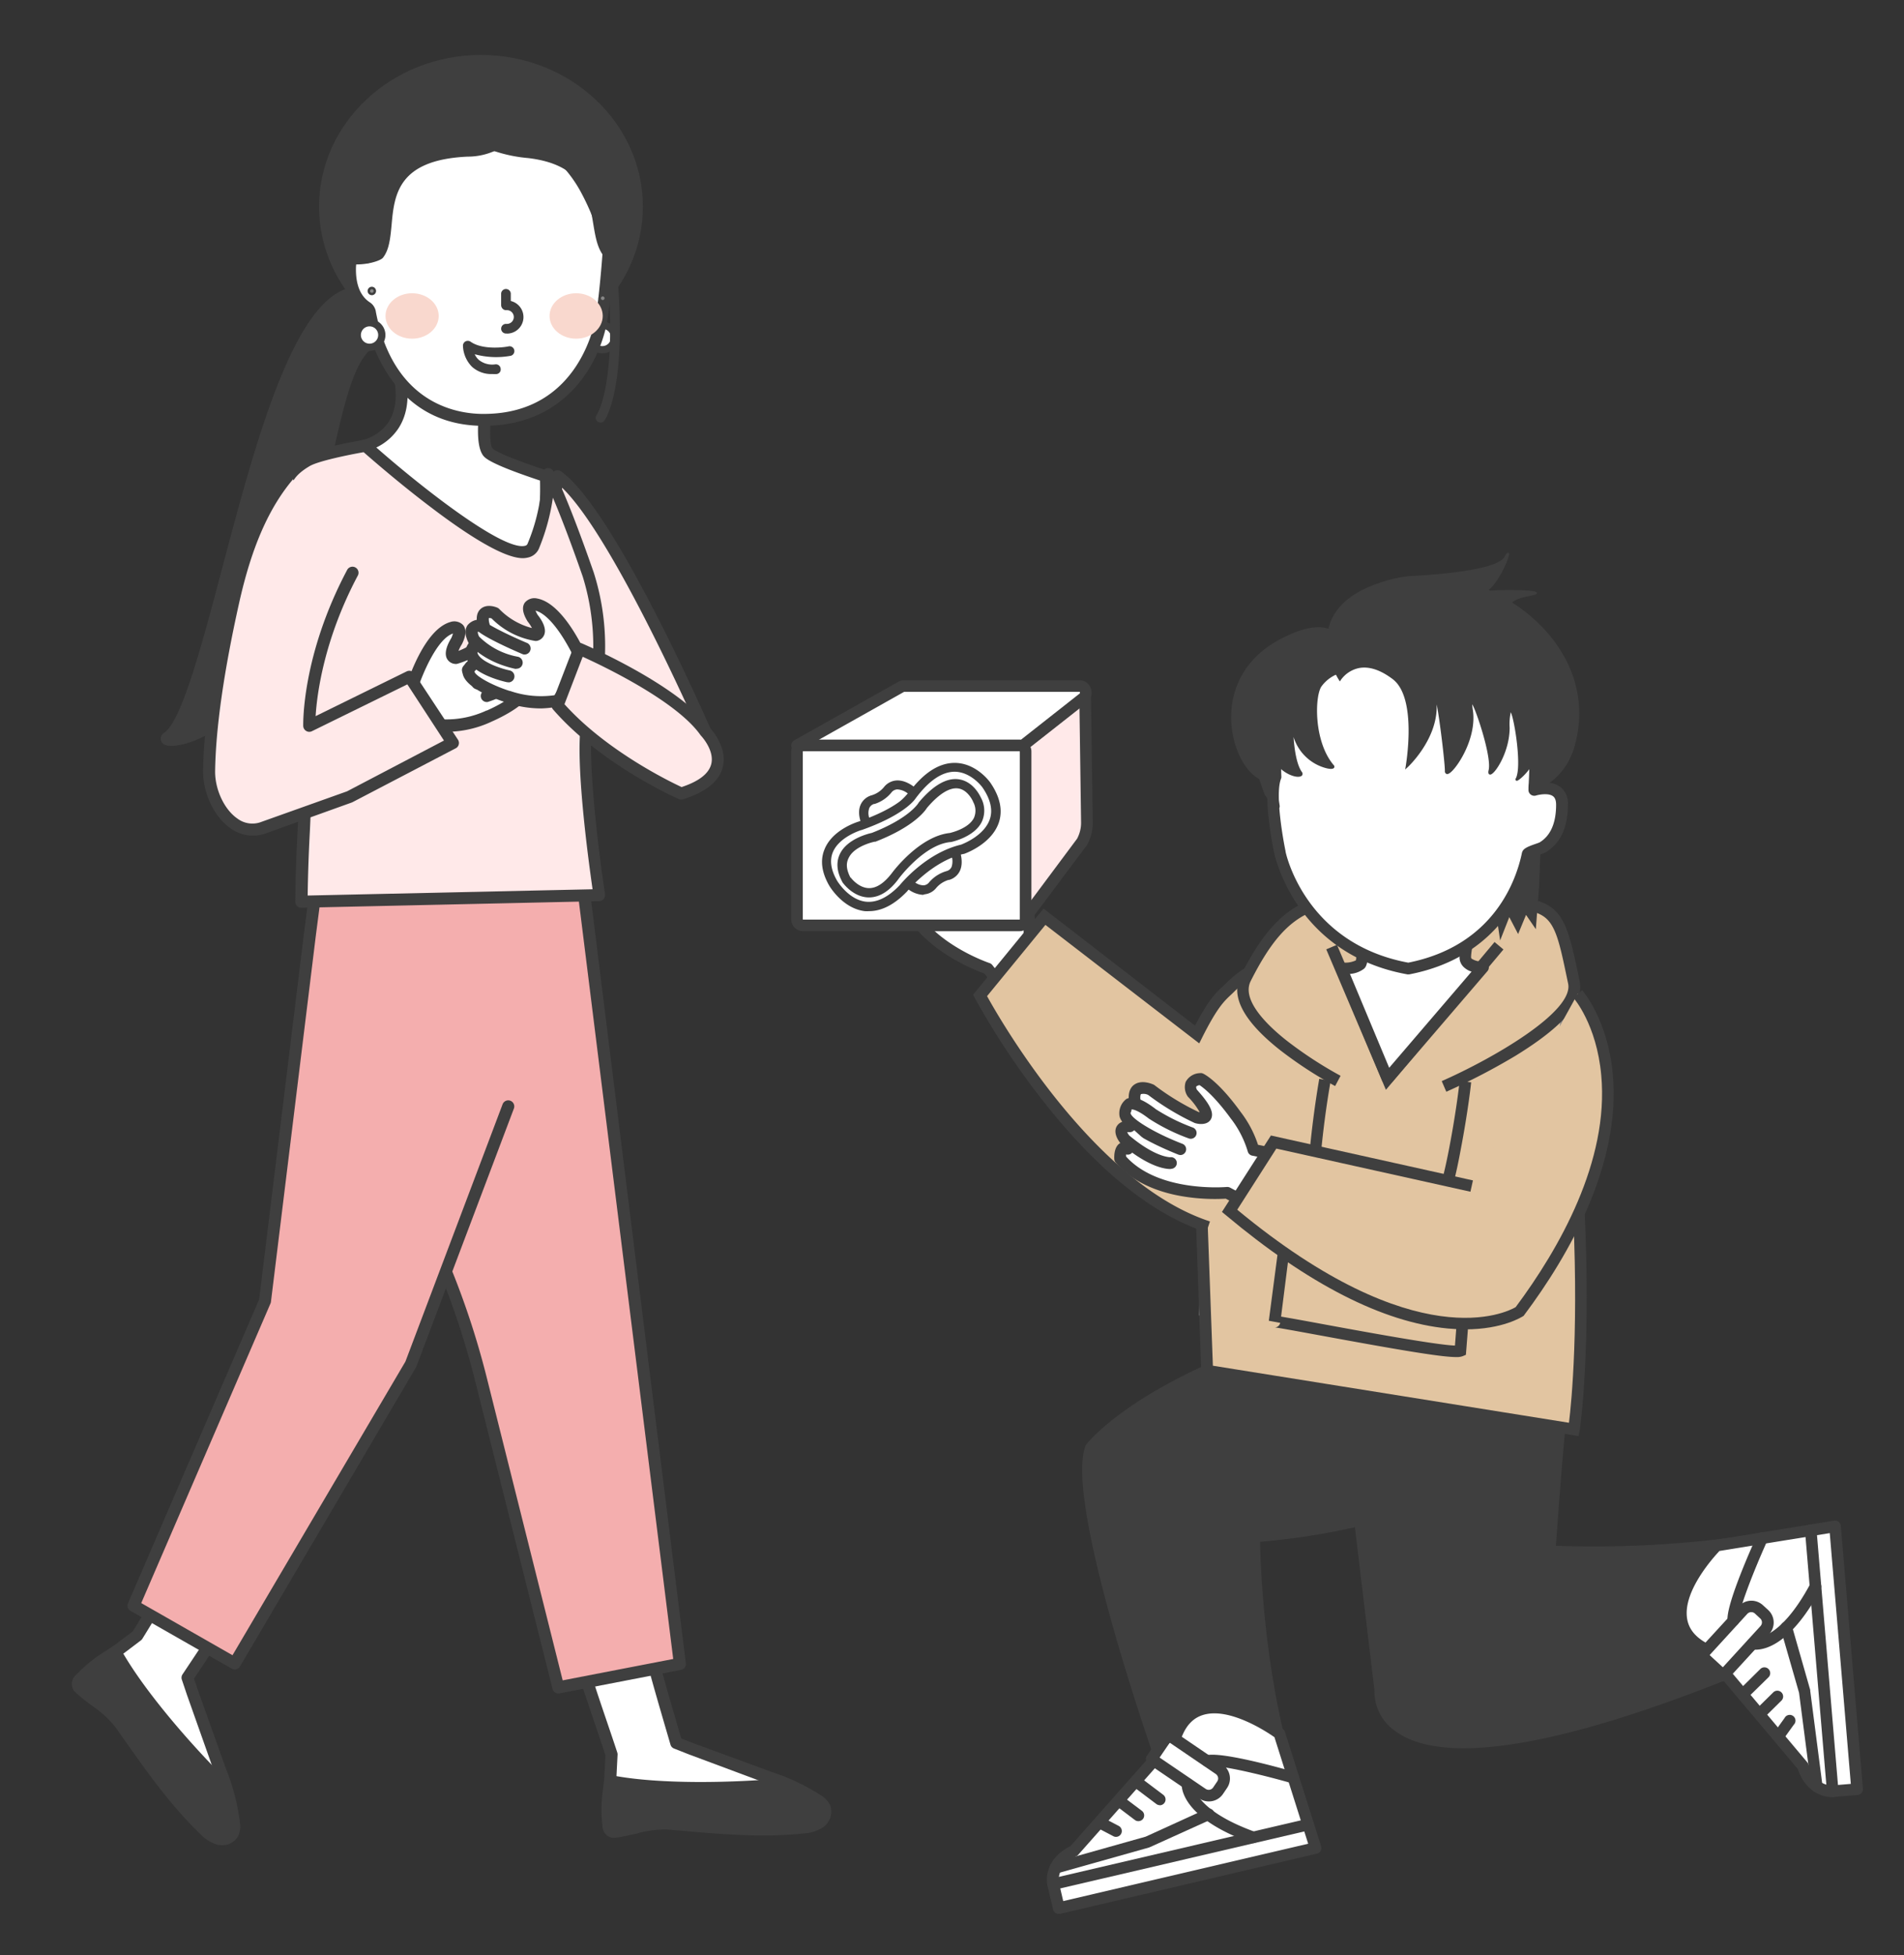 <svg id="圖層_1" data-name="圖層 1" xmlns="http://www.w3.org/2000/svg" viewBox="0 0 416 427"><rect x="0" y="0" width="416" height="427" fill="#333333" stroke="none"/><defs><style>.cls-1{fill:#ffe9e9;}.cls-2{fill:#3f3f3f;}.cls-3{fill:#fff;}.cls-4{fill:#f4aeae;}.cls-5{fill:#f9d8ce;}.cls-6{fill:#888;}.cls-7{fill:#e2c5a1;}.cls-8{fill:#fca156;}</style></defs><title>svg</title><path class="cls-1" d="M154.15,159.85S133.26,111.92,121.81,104l-2.44,19.11,15,37.3Z"/><path class="cls-2" d="M134.37,161.71a1.31,1.31,0,0,1-1.22-.82l-15-37.29a1.25,1.25,0,0,1-.09-.66l2.45-19.12a1.31,1.31,0,0,1,2-.92c11.62,8.06,31.94,54.45,32.8,56.43a1.32,1.32,0,0,1-1.17,1.84l-19.78.54Zm-13.65-38.78,14.53,36.12,16.9-.46c-3.69-8.24-19.36-42.48-29.33-52.06Z"/><path class="cls-3" d="M87.2,81.55l19.13,6.21s-1.49,9.27.42,11.09S119.28,104,119.28,104s.62,18-4.6,19.78a11.15,11.15,0,0,1-9.6-1.45,338.62,338.62,0,0,1-26-24.9S90.42,95.58,87.2,81.55Z"/><path class="cls-2" d="M111.42,125.64a12.89,12.89,0,0,1-7.13-2.26l-.06,0a343.4,343.4,0,0,1-26.08-25,1.32,1.32,0,0,1,.76-2.2,9.8,9.8,0,0,0,5.94-3.94c1.7-2.55,2.05-6,1.06-10.33a1.33,1.33,0,0,1,.4-1.27,1.3,1.3,0,0,1,1.29-.28l19.14,6.2a1.3,1.3,0,0,1,.89,1.46c-.72,4.5-.71,9.24,0,9.94,1.12,1.07,7.7,3.47,12,4.83a1.31,1.31,0,0,1,.91,1.22c.11,3.16.36,19-5.48,21.07A11.38,11.38,0,0,1,111.42,125.64Zm-5.53-4.36a9.91,9.91,0,0,0,8.36,1.25c1.73-.6,4-6.44,3.74-17.57-2.95-1-10.41-3.49-12.15-5.15-1.94-1.85-1.45-7.76-1-11.15l-16-5.17c.57,4.07-.06,7.49-1.87,10.19a12.09,12.09,0,0,1-5.51,4.39C92.72,110,105.08,120.59,105.89,121.28Z"/><path class="cls-3" d="M140,351.17c1.67,9.16,5.16,20.49,7.74,29.44L151,381.9l17.1,6.36c3.67,1.37,7.4,2.77,10.59,5.05a3.85,3.85,0,0,1,1.45,1.55,2.84,2.84,0,0,1-1.18,3.23,7.29,7.29,0,0,1-3.52,1.06c-9.79,1-19.78,0-29.47-.85-3.8-.32-7.52,1.22-11.29,1.72a1.34,1.34,0,0,1-1.82-1.45c-.44-4.26,0-5.91.41-10.17l.27-5.27c-2.68-8.24-6.18-17.63-7.91-25.08"/><path class="cls-2" d="M134.19,401.38a2.5,2.5,0,0,1-1.58-.49,3,3,0,0,1-1-2.19,31.5,31.5,0,0,1,.15-8c.08-.7.17-1.47.26-2.36l.26-5c-.73-2.21-1.52-4.55-2.29-6.82-2.12-6.24-4.32-12.7-5.59-18.14a1.32,1.32,0,0,1,1-1.58,1.3,1.3,0,0,1,1.58,1c1.24,5.32,3.41,11.71,5.51,17.89.8,2.36,1.63,4.79,2.38,7.08a1.32,1.32,0,0,1,.06.48l-.27,5.27a.13.13,0,0,1,0,.06c-.09.91-.18,1.71-.26,2.43a29.07,29.07,0,0,0-.15,7.47c0,.14,0,.24,0,.31l.3,0a39.34,39.34,0,0,0,3.92-.78,24.75,24.75,0,0,1,7.65-.94l2.79.24c8.7.76,17.7,1.54,26.43.61a6,6,0,0,0,2.89-.82,1.58,1.58,0,0,0,.73-1.66,2.89,2.89,0,0,0-1-1,44,44,0,0,0-10.29-4.88l-17.1-6.37-3.3-1.3a1.29,1.29,0,0,1-.78-.86c-.4-1.36-.81-2.78-1.24-4.24-2.39-8.2-5.11-17.49-6.54-25.32a1.32,1.32,0,1,1,2.59-.48c1.41,7.7,4.1,16.92,6.48,25.06.36,1.24.72,2.45,1.06,3.63l2.67,1.05L168.6,387a46,46,0,0,1,10.9,5.2,5.09,5.09,0,0,1,1.9,2.12,4.14,4.14,0,0,1-1.64,4.81,8.4,8.4,0,0,1-4.14,1.3c-9,1-18.11.16-26.94-.61l-2.79-.24a22.19,22.19,0,0,0-6.82.89c-1.36.31-2.76.64-4.18.83A5.83,5.83,0,0,1,134.19,401.38Z"/><path class="cls-2" d="M134.72,400l9-1.71c6.17-.29,33.15.63,33.15.63,10.37-4.85-7.27-10.12-7.27-10.12-10.21.85-25,1.17-35.11-.63C134.52,388.19,130,396.23,134.72,400Z"/><path class="cls-2" d="M134.65,400.3l-.1-.08c-2-1.61-2.67-4.24-2-7.59a18,18,0,0,1,1.69-4.57l.09-.17.19,0c10,1.78,24.65,1.49,35,.63h.1c.42.13,10.44,3.16,10.71,6.9.1,1.36-1,2.6-3.41,3.71l-.06,0h-.06c-.27,0-27-.92-33.12-.64Zm0-11.82c-.58,1.14-3.82,7.92.13,11.26l8.92-1.69c6-.29,31.66.58,33.13.63,2.11-1,3.14-2.07,3.06-3.17-.24-3.26-9.55-6.19-10.3-6.42C159.25,390,144.69,390.23,134.66,388.48Z"/><path class="cls-4" d="M71,192.46l-1.83,7.44a49.2,49.2,0,0,0,7.36,40c.19.28.39.56.59.83a179.39,179.39,0,0,1,28.09,60.87L122,368.54l26.58-5.14L127.3,192.46Z"/><path class="cls-2" d="M122,369.86a1.31,1.31,0,0,1-1.28-1L103.91,302A177.35,177.35,0,0,0,76,241.53l-.6-.85a50.45,50.45,0,0,1-7.56-41.09l1.83-7.44a1.33,1.33,0,0,1,1.28-1H127.3a1.32,1.32,0,0,1,1.31,1.16l21.24,170.94a1.3,1.3,0,0,1-1,1.45l-26.58,5.14ZM72,193.78l-1.58,6.44a47.83,47.83,0,0,0,7.16,38.95l.58.83a179.86,179.86,0,0,1,28.3,61.31L122.94,367l24.15-4.67-21-168.56Z"/><path class="cls-2" d="M104.1,80.49S97,60.17,77.06,64.05s-30,90.21-40.46,97.08c-2.24,1.47,19.61,1.59,28.35-33.69s9.27-53.74,19.85-54c12.41-.34,13.9,10.37,13.9,10.37Z"/><path class="cls-2" d="M37.35,162.91c-.64,0-1.83-.11-2.16-1.15a1.52,1.52,0,0,1,.69-1.73c3.81-2.5,8.29-19.41,12.62-35.77,7.33-27.67,15.63-59,28.31-61.5,20.81-4,28.46,17.08,28.53,17.29l.35,1-8,4.92-.27-2c-.06-.38-1.48-9.24-12-9.24h-.52c-6.93.19-9.21,10.75-13.35,29.92C70,111.38,68.4,119,66.23,127.75,63.11,140.37,58,150,51.11,156.24c-5.25,4.77-10.55,6.57-13.5,6.67ZM82,64.87a24.86,24.86,0,0,0-4.69.47c-11.07,2.16-19.5,34-26.27,59.59-4.71,17.8-8,29.92-11.62,35.09,5.47-1.35,18.13-8.2,24.25-32.9,2.15-8.7,3.79-16.31,5.24-23,4.56-21.14,6.85-31.76,15.85-32,9.25-.25,13.44,5.42,14.8,9.62L102.46,80A30.3,30.3,0,0,0,97,71.65,20,20,0,0,0,82,64.87Z"/><path class="cls-3" d="M58.52,341.54c-5.93,7.19-12.36,17.15-17.54,24.88l1.12,3.34,6.13,17.18c1.32,3.7,2.66,7.45,3,11.36a3.83,3.83,0,0,1-.26,2.1,2.85,2.85,0,0,1-3.23,1.18,7.34,7.34,0,0,1-3.08-2c-7.1-6.82-12.71-15.16-18.32-23.1-2.2-3.11-5.77-5-8.58-7.53a1.75,1.75,0,0,1-.72-1.12,1.78,1.78,0,0,1,.66-1.21c3-3.07,4.52-3.8,8-6.23l4.21-3.18C34.49,349.84,39.43,341.11,44,335"/><path class="cls-2" d="M48.54,403a4.91,4.91,0,0,1-1.16-.14,8.46,8.46,0,0,1-3.66-2.34c-6.51-6.26-11.78-13.75-16.88-21l-1.61-2.28a22.07,22.07,0,0,0-5.07-4.65c-1.11-.84-2.26-1.7-3.32-2.67a2.59,2.59,0,0,1-.12-4.21A30.91,30.91,0,0,1,23,360.64c.59-.39,1.24-.82,2-1.32l4-3c1.23-2,2.51-4.1,3.74-6.15,3.41-5.64,6.94-11.47,10.29-15.95a1.32,1.32,0,0,1,2.11,1.58c-3.27,4.37-6.76,10.15-10.14,15.73-1.29,2.13-2.62,4.33-3.9,6.39a1.32,1.32,0,0,1-.32.35l-4.2,3.18-.05,0-2,1.37a28.79,28.79,0,0,0-5.82,4.69l-.21.23.21.21c1,.88,2,1.66,3.13,2.5a24.15,24.15,0,0,1,5.64,5.24c.54.76,1.08,1.52,1.61,2.29,5,7.15,10.23,14.54,16.56,20.62A6,6,0,0,0,48,400.31a1.59,1.59,0,0,0,1.73-.51,2.92,2.92,0,0,0,.12-1.4,43.88,43.88,0,0,0-2.9-11L40.86,370.2l-1.13-3.36a1.31,1.31,0,0,1,.15-1.15L42.34,362c4.73-7.11,10.09-15.16,15.16-21.29a1.31,1.31,0,1,1,2,1.67c-5,6-10.3,14-15,21.08l-2.11,3.16.92,2.72,6.13,17.16a45.91,45.91,0,0,1,3,11.69,5,5,0,0,1-.4,2.82A3.91,3.91,0,0,1,48.54,403Z"/><path class="cls-2" d="M17.73,368.94l7.12,5.81c4.2,4.54,20.85,25.77,20.85,25.77,10.4,4.81,3.07-12.07,3.07-12.07-7.23-7.27-17-18.4-22.12-27.28C26.65,361.17,17.61,362.92,17.73,368.94Z"/><path class="cls-2" d="M48.82,401.64a8,8,0,0,1-3.23-.88l-.05,0,0-.05c-.17-.21-16.7-21.27-20.84-25.75l-7.2-5.86V369c-.05-2.57,1.53-4.78,4.56-6.39a18.67,18.67,0,0,1,4.58-1.65l.19,0,.09.17C32,369.83,41.61,380.87,49,388.26l0,.08c.18.41,4.31,10,1.62,12.64A2.49,2.49,0,0,1,48.82,401.64Zm-3-1.33c2.12,1,3.6,1.07,4.39.3,2.34-2.29-1.41-11.29-1.71-12-7.32-7.37-16.92-18.34-22-27.13-1.25.28-8.52,2.17-8.53,7.34l7,5.74C29.1,379,45,399.15,45.87,400.31Z"/><polyline class="cls-4" points="70.27 183.97 67.7 204.22 57.91 284.15 29.18 350.68 51.28 363.3 89.77 297.94 111.06 241.62"/><path class="cls-2" d="M51.28,364.62a1.28,1.28,0,0,1-.65-.18l-22.1-12.61a1.31,1.31,0,0,1-.56-1.67L56.62,283.8l9.77-79.74L69,183.81a1.32,1.32,0,0,1,2.62.33L69,204.39l-9.8,79.92a1.2,1.2,0,0,1-.1.37L30.86,350.12,50.8,361.51l37.78-64.14,21.24-56.22a1.32,1.32,0,0,1,2.47.93L91,298.4a2,2,0,0,1-.1.21L52.41,364A1.3,1.3,0,0,1,51.28,364.62Z"/><circle class="cls-3" cx="131.61" cy="73.7" r="2.68"/><path class="cls-2" d="M131.61,77.17a3.47,3.47,0,1,1,3.47-3.47A3.47,3.47,0,0,1,131.61,77.17Zm0-5.36a1.89,1.89,0,1,0,1.88,1.89A1.89,1.89,0,0,0,131.61,71.81Z"/><ellipse class="cls-2" cx="105.09" cy="45.13" rx="34.06" ry="31.82"/><path class="cls-2" d="M105.08,78.27c-19.5,0-35.37-14.87-35.37-33.14S85.58,12,105.08,12s35.38,14.86,35.38,33.13S124.59,78.27,105.08,78.27Zm0-63.64c-18,0-32.74,13.69-32.74,30.5S87,75.63,105.08,75.63,137.83,62,137.83,45.13,123.14,14.63,105.08,14.63Z"/><path class="cls-3" d="M80.83,68.28a1.72,1.72,0,0,0-.71-1.06c-2.31-1.46-3.78-4.16-3.71-8.64.07-4.69,3.76-5.48,3.76-5.48-.15-7.59-.79-31.58,26.93-31.18,0,0,27.75-2.08,26,31.94,0,0-.51,7.94-1.46,14.89-.93,6.78-6.86,23.25-26.4,23C85.89,91.44,81.65,72.62,80.83,68.28Z"/><path class="cls-2" d="M105.71,93h-.52c-19.52-.28-24.56-18.75-25.65-24.47a.61.61,0,0,0-.11-.22c-3-1.85-4.41-5.14-4.34-9.78a6.79,6.79,0,0,1,3.74-6.38c-.09-5.58,0-17,7.54-24.52,4.66-4.69,11.4-7.06,20-7.06h.64c1-.06,11.53-.53,19.32,7.09,5.92,5.79,8.61,14.62,8,26.24,0,.09-.52,8.09-1.47,15C131.68,77.93,124.55,93,105.71,93Zm.71-69.81c-7.92,0-14,2.11-18.18,6.29-7.08,7.11-6.86,18.54-6.76,23.42v.13a1.31,1.31,0,0,1-1,1.32c-.26.06-2.66.74-2.71,4.21-.06,3.65,1,6.18,3.09,7.51A3,3,0,0,1,82.11,68a.09.09,0,0,1,0,.05C85.89,88,99.54,90.32,105.23,90.4h.48c21.35,0,24.47-20.93,24.59-21.83.94-6.82,1.45-14.72,1.45-14.79.57-10.82-1.86-19-7.21-24.2-7.17-7-17.25-6.36-17.35-6.35h-.77Z"/><path class="cls-2" d="M74.28,56.08s6.9,3,8.43-.57S79.21,33,101.63,33l3.06-1.26,2.46,1.06c24-1.3,24.39,17.49,25.92,21.08s3,2.13,3,2.13,6.85-16-13.78-36.45C116,13.35,101.2,13.19,90.19,18,80.48,22.16,72.52,49.9,74.28,56.08Z"/><path class="cls-2" d="M79.39,57.54a14.89,14.89,0,0,1-5.21-1.22l-.12,0,0-.12c-.9-3.15.67-11.73,3.66-20,1.69-4.68,6.29-15.83,12.4-18.48,11.79-5.1,26.31-4.36,32.38,1.64,5.91,5.85,13.26,15.12,14.7,26,.87,6.56-.79,10.54-.86,10.71l-.06.08a1.42,1.42,0,0,1-1.22.35c-.81-.16-1.55-1-2.2-2.56a15.9,15.9,0,0,1-.67-2.4c-1.51-6.37-4.67-19.62-25-18.52h-.06l-2.41-1-3.06,1.24c-17.67,0-18,12.06-18.26,18.54A12.88,12.88,0,0,1,83,55.61a2.89,2.89,0,0,1-1.66,1.61A5.16,5.16,0,0,1,79.39,57.54ZM74.5,55.89c.7.29,4.4,1.71,6.59.84a2.32,2.32,0,0,0,1.37-1.32,12.69,12.69,0,0,0,.38-3.64c.22-6.65.61-19,18.73-19.05l3.12-1.28,2.51,1.07c20.73-1.09,24,12.93,25.47,18.92a17,17,0,0,0,.64,2.33c.72,1.69,1.38,2.15,1.82,2.24a.9.9,0,0,0,.71-.17c.4-1,5.92-16.65-13.74-36.1-5.83-5.77-20.39-6.47-31.8-1.53C81.08,22.19,72.8,49.24,74.5,55.89Z"/><path class="cls-2" d="M78.05,57.75a5.92,5.92,0,0,1-2.75-.54l1.25-2.32c1.16.63,4.1,0,5.29-.45.71-1.22.91-3.28,1.11-5.44.64-6.6,1.6-16.57,19.1-17.38,3.52-.17,4.79-.91,5-1l.89-1.07.79,1c.3.15,1.87.82,7,1.42,14.07,1.68,15.5,10.28,16.54,16.56.46,2.8.86,5.21,2.21,6.27L132.8,56.8c-2.15-1.69-2.65-4.71-3.18-7.9-1-6.07-2.14-12.94-14.25-14.38A31.71,31.71,0,0,1,108,33a14.53,14.53,0,0,1-5.86,1.21c-15.22.71-16,8.3-16.59,15-.26,2.72-.51,5.3-1.82,7C83.3,56.92,80.51,57.75,78.05,57.75Zm30.62-27.3Z"/><line class="cls-3" x1="110.55" y1="64.08" x2="110.55" y2="66.44"/><path class="cls-2" d="M110.55,67.5a1.06,1.06,0,0,1-1.06-1.06V64.08a1.06,1.06,0,0,1,2.11,0v2.36A1.06,1.06,0,0,1,110.55,67.5Z"/><path class="cls-3" d="M110.55,66.69l.18,0a2.56,2.56,0,0,1,0,5.12l-.18,0"/><path class="cls-2" d="M110.73,72.84l-.25,0a1.05,1.05,0,0,1,.14-2.1h.14a1.5,1.5,0,0,0,0-3h-.11a1.05,1.05,0,0,1-.16-2.1l.27,0a3.61,3.61,0,0,1,0,7.22Z"/><ellipse class="cls-5" cx="125.88" cy="69.01" rx="5.81" ry="4.96"/><ellipse class="cls-5" cx="90.04" cy="69.01" rx="5.81" ry="4.96"/><circle class="cls-6" cx="131.69" cy="65.14" r="0.65"/><path class="cls-2" d="M131.69,66.05a.92.92,0,1,1,.92-.91A.91.91,0,0,1,131.69,66.05Zm0-1.3a.39.39,0,1,0,.39.39A.38.38,0,0,0,131.69,64.75Z"/><circle class="cls-6" cx="81.24" cy="63.56" r="0.65"/><path class="cls-2" d="M81.24,64.47a.92.92,0,1,1,.92-.91A.91.91,0,0,1,81.24,64.47Zm0-1.3a.39.39,0,1,0,.39.39A.38.38,0,0,0,81.24,63.17Z"/><path class="cls-2" d="M131.21,92.29a1,1,0,0,1-.63-.22,1,1,0,0,1-.2-1.47s3.91-5.68,2.7-26.16a51.76,51.76,0,0,0-6-22.18A28.13,28.13,0,0,0,122,35.37a1.05,1.05,0,1,1,1.39-1.58c.43.37,10.56,9.44,11.8,30.52,1.26,21.51-3,27.33-3.14,27.56A1.05,1.05,0,0,1,131.21,92.29Z"/><circle class="cls-3" cx="80.74" cy="73.17" r="2.68"/><path class="cls-2" d="M80.74,76.64a3.47,3.47,0,1,1,3.47-3.47A3.47,3.47,0,0,1,80.74,76.64Zm0-5.36a1.89,1.89,0,1,0,1.89,1.89A1.89,1.89,0,0,0,80.74,71.28Z"/><path class="cls-1" d="M128.53,125.51a52.39,52.39,0,0,1,0,31.31c-2.35,7.41,2.41,38.69,2.41,38.69l-65.11,1.43c.27-23.17,2-18.4-.43-53.33-2.22-31.92-7.68-37.39,1.54-42.92,2.7-1.62,12.91-3.34,12.91-3.34s33.42,29.9,36.7,21.85a41.6,41.6,0,0,0,3.26-15.64S122.26,107.53,128.53,125.51Z"/><path class="cls-2" d="M65.83,198.26a1.32,1.32,0,0,1-.92-.38,1.28,1.28,0,0,1-.39-.95c.08-7.41.32-11.91.52-15.88.42-8.2.7-13.62-1-37.35-.71-10.17-1.76-17.75-2.53-23.29-1.68-12.11-2.31-16.64,4.71-20.85,2.83-1.7,12.29-3.33,13.36-3.51a1.33,1.33,0,0,1,1.1.32c10.54,9.43,29.08,24,34,22.84a.74.74,0,0,0,.61-.51,40.9,40.9,0,0,0,3.17-15.09,1.32,1.32,0,0,1,.93-1.31,1.3,1.3,0,0,1,1.5.57c.11.16,2.6,4.29,8.84,22.19a53.23,53.23,0,0,1,0,32.16c-1.85,5.84,1.14,29.47,2.46,38.09a1.33,1.33,0,0,1-1.28,1.51l-65.11,1.44Zm13.62-99.5c-3.15.55-9.93,1.92-11.83,3.06-5.52,3.31-5.13,6.18-3.45,18.23.77,5.57,1.83,13.21,2.55,23.47,1.66,23.89,1.38,29.37,1,37.67-.19,3.69-.4,7.85-.5,14.4l62.25-1.37c-.92-6.4-4.29-31-2.14-37.8a51.67,51.67,0,0,0,0-30.46v0c-3-8.63-5.14-14-6.53-17.27a46.31,46.31,0,0,1-3,11,3.36,3.36,0,0,1-2.45,2.08c-1.29.29-5.22,1.21-21.45-11.17C87.22,105.54,81.16,100.26,79.45,98.76Z"/><path class="cls-3" d="M113.54,148.56c5.35,2.63-6.6,7.86-6.6,7.86a21.93,21.93,0,0,1-10.85,2l-6.2-7.89s3.65-11.91,8.85-13.43c0,0,2.83-.86,1,2.9,0,0-2.24,3.42-.23,3.69a16.07,16.07,0,0,0,8.34-5.62s3.37-1.84,2.7,2.36"/><path class="cls-2" d="M97.66,159.83c-.55,0-1.1,0-1.67-.06a1.29,1.29,0,0,1-.93-.5l-6.2-7.9a1.33,1.33,0,0,1-.23-1.2c.4-1.29,4-12.64,9.74-14.31a2.7,2.7,0,0,1,2.79.63c1.14,1.32.14,3.42-.19,4.11a.89.89,0,0,1-.09.16,8,8,0,0,0-.71,1.4,15.62,15.62,0,0,0,6.69-4.88,1.41,1.41,0,0,1,.4-.33c.35-.19,2.19-1.11,3.6-.11,1,.69,1.33,2,1,3.83a1.3,1.3,0,0,1-1.5,1.09,1.32,1.32,0,0,1-1.1-1.51,3,3,0,0,0,0-1.23,2,2,0,0,0-.6.15A17.27,17.27,0,0,1,99.83,145a1.41,1.41,0,0,1-.46,0,2.2,2.2,0,0,1-1.77-1.25c-.66-1.47.46-3.5,1-4.39a6.21,6.21,0,0,0,.37-1c-3.41,1.14-6.52,8.54-7.64,11.86l5.41,6.89a20.83,20.83,0,0,0,9.56-1.93l.08,0c4.09-1.79,7.28-4.2,7.19-5h0s-.09-.2-.64-.47a1.32,1.32,0,0,1,1.16-2.37c1.78.88,2.13,2.07,2.11,2.91-.07,3.27-6.65,6.41-8.73,7.33A23.36,23.36,0,0,1,97.66,159.83Z"/><path class="cls-3" d="M106.37,152s6.78-2.18,7.49-5.46c0,0,.26-2.36-1.89-1.88"/><path class="cls-2" d="M106.37,153.33a1.32,1.32,0,0,1-.4-2.58c2.48-.8,6.12-2.68,6.58-4.41a1.38,1.38,0,0,0,0-.42,1,1,0,0,0-.24,0,1.32,1.32,0,0,1-.58-2.58,2.79,2.79,0,0,1,2.57.54,3.39,3.39,0,0,1,.92,2.77s0,.09,0,.13c-.85,3.92-7.61,6.2-8.38,6.44A1.12,1.12,0,0,1,106.37,153.33Z"/><path class="cls-3" d="M102.14,146.35s7.55-4.14,9.13-6c0,0,3.2-.67,1.78,3,0,0-2.38,3.77-8.73,5.86"/><path class="cls-2" d="M104.32,150.56a1.32,1.32,0,0,1-.41-2.57c5.28-1.74,7.56-4.66,8-5.22a2.6,2.6,0,0,0,.22-1.1l-.22,0c-2.19,2.05-8.35,5.46-9.09,5.86a1.32,1.32,0,0,1-1.27-2.31c2.84-1.55,7.73-4.47,8.76-5.67a1.35,1.35,0,0,1,.73-.44,3.38,3.38,0,0,1,3.11.88c.76.9.82,2.21.16,3.9a1.51,1.51,0,0,1-.11.22c-.11.17-2.71,4.2-9.43,6.41A1.18,1.18,0,0,1,104.32,150.56Z"/><path class="cls-1" d="M77,125.13c-9.8,18.56-9.4,33.39-9.4,33.39l21.86-10.74L99,162.23,76.41,174l-18.73,6.67c-6.45,2.5-12-5.28-11.94-12.19.09-7.68,1.33-19.41,5.26-37.09,2.27-10.19,5.8-20.32,12.28-27.87"/><path class="cls-2" d="M55.22,182.51a8.5,8.5,0,0,1-4.84-1.59c-3.57-2.48-6-7.58-6-12.42.12-9.54,1.9-22.1,5.3-37.35,2.83-12.71,6.82-21.75,12.56-28.45a1.3,1.3,0,0,1,1.85-.14,1.33,1.33,0,0,1,.15,1.86c-5.45,6.35-9.26,15-12,27.3-3.36,15.07-5.12,27.46-5.24,36.82,0,3.94,2,8.24,4.83,10.21a5.45,5.45,0,0,0,5.32.74l18.68-6.66,21.17-11.09L89,149.47,68.15,159.7a1.29,1.29,0,0,1-1.26-.06,1.34,1.34,0,0,1-.64-1.09c0-.62-.29-15.39,9.56-34a1.32,1.32,0,1,1,2.33,1.23c-7.42,14-8.9,26-9.18,30.63l19.89-9.77a1.32,1.32,0,0,1,1.68.45l9.52,14.45a1.32,1.32,0,0,1,.18,1.06,1.28,1.28,0,0,1-.66.83L77,175.21l-.17.07L58.12,182A8,8,0,0,1,55.22,182.51Z"/><path class="cls-2" d="M107.59,81.69a6.28,6.28,0,0,1-4.44-1.56,6.84,6.84,0,0,1-2-4.64,1.06,1.06,0,0,1,.58-.94,1.09,1.09,0,0,1,1.09.08c2.42,1.73,6.89,1.33,8.4,1a1.06,1.06,0,0,1,.41,2.07,17.78,17.78,0,0,1-7.91-.33,3.71,3.71,0,0,0,.86,1.2,4.64,4.64,0,0,0,3.68,1,1.05,1.05,0,0,1,1.13,1,1,1,0,0,1-1,1.13A8.51,8.51,0,0,1,107.59,81.69Z"/><path class="cls-3" d="M103.57,145c-5,3.17,7.37,7.15,7.37,7.15a22,22,0,0,0,11,.93l5.36-8.49s-4.84-11.48-10.17-12.46c0,0-2.9-.57-.74,3,0,0,2.58,3.17.6,3.65a16.11,16.11,0,0,1-8.86-4.74s-3.54-1.49-2.45,2.62"/><path class="cls-2" d="M118.28,154.72a22.8,22.8,0,0,1-7.78-1.33c-2.16-.69-9-3.15-9.43-6.4-.11-.83.12-2.05,1.8-3.1a1.32,1.32,0,1,1,1.4,2.23c-.52.33-.59.54-.59.54,0,.8,3.41,2.88,7.66,4.24l.09,0a20.75,20.75,0,0,0,9.71.94l4.67-7.39a44.42,44.42,0,0,0-2.73-5.08c-2.17-3.45-4.31-5.55-6.07-6a6.36,6.36,0,0,0,.46.92c.66.82,2,2.73,1.47,4.26a2.16,2.16,0,0,1-1.63,1.42,1.19,1.19,0,0,1-.46,0,17.3,17.3,0,0,1-9.44-4.9,1.61,1.61,0,0,0-.61-.09,3.26,3.26,0,0,0,.15,1.23,1.31,1.31,0,1,1-2.54.67c-.48-1.81-.27-3.13.63-3.91,1.31-1.14,3.23-.42,3.6-.26a1.36,1.36,0,0,1,.43.29,15.35,15.35,0,0,0,7.15,4.17,8.41,8.41,0,0,0-.85-1.33.76.76,0,0,1-.11-.14c-.39-.66-1.6-2.64-.6-4.07a2.7,2.7,0,0,1,2.72-.91c5.85,1.08,10.61,12,11.14,13.24a1.35,1.35,0,0,1-.1,1.22l-5.37,8.49a1.31,1.31,0,0,1-.87.59A21.64,21.64,0,0,1,118.28,154.72Z"/><path class="cls-3" d="M111.06,147.71s-7-1.48-8-4.67c0,0-.5-2.32,1.69-2.06"/><path class="cls-2" d="M111.06,149l-.28,0c-.79-.17-7.74-1.75-9-5.55,0,0,0-.09,0-.13a3.42,3.42,0,0,1,.63-2.85,2.76,2.76,0,0,1,2.5-.8,1.32,1.32,0,0,1-.3,2.62h-.25a1.51,1.51,0,0,0,0,.43c.7,1.83,5,3.29,7,3.71a1.32,1.32,0,0,1-.27,2.61Z"/><path class="cls-3" d="M114.68,141.65s-7.93-3.35-9.68-5c0,0-3.26-.33-1.46,3.18,0,0,2.75,3.51,9.28,4.94"/><path class="cls-2" d="M112.82,146.07a1.43,1.43,0,0,1-.29,0c-6.91-1.52-9.9-5.26-10-5.42l-.14-.21c-.82-1.62-.9-2.93-.23-3.9a3.38,3.38,0,0,1,3-1.19,1.32,1.32,0,0,1,.77.36c1.16,1.09,6.32,3.5,9.3,4.75a1.32,1.32,0,0,1-1,2.43c-.78-.33-7.26-3.09-9.64-4.9l-.21,0a2.32,2.32,0,0,0,.33,1.07,16.07,16.07,0,0,0,8.45,4.38,1.32,1.32,0,0,1-.28,2.61Z"/><path class="cls-1" d="M126.58,141.7s21.2,9.05,27.57,18.15c0,0,8.73,9.09-5.31,13.47,0,0-16.68-7.33-27-19.25Z"/><path class="cls-2" d="M148.84,174.63a1.23,1.23,0,0,1-.53-.11c-.69-.3-17.07-7.58-27.49-19.59a1.32,1.32,0,0,1-.24-1.33l4.77-12.37a1.26,1.26,0,0,1,.71-.74,1.32,1.32,0,0,1,1,0c.88.37,21.51,9.26,28.09,18.53.56.61,3.83,4.41,2.76,8.56-.79,3.09-3.72,5.44-8.71,7A1.32,1.32,0,0,1,148.84,174.63ZM123.33,153.8c9.11,10.15,22.94,16.87,25.59,18.1,3.76-1.24,5.93-2.91,6.47-5,.78-3-2.16-6.14-2.19-6.17l-.13-.15c-5.21-7.44-21.17-15.06-25.76-17.14Z"/><polygon class="cls-7" points="263.25 286.22 266.8 226.86 294.25 214.27 303.16 235.6 324.02 211.27 342.53 219.37 335.04 298.41 263.25 286.22"/><path class="cls-6" d="M336.17,299.88l-74.25-12.61L265.58,226l29.33-13.46,8.63,20.64,20.13-23.47,20.21,8.84Zm-71.58-14.72,69.31,11.77,7.28-76.77-16.81-7.35L302.79,238l-9.21-22L268,227.7Z"/><path class="cls-2" d="M341.47,305.26s-1.56,14.51-31.13,23.36c7.39-4-6.62,4.47-36.36,7,0,0,0,23.66,6.15,47l-25.73,3.84s-20.63-58.16-16.06-70.23c0,0,7.57-9.77,31.08-19.36"/><path class="cls-2" d="M254.4,387.76a1.26,1.26,0,0,1-1.19-.84c-.85-2.4-20.74-58.75-16.05-71.11a1.32,1.32,0,0,1,.18-.33c.32-.41,8-10.14,31.6-19.75a1.27,1.27,0,1,1,.95,2.35c-11.93,4.86-19.6,9.76-23.94,13a41.76,41.76,0,0,0-6.49,5.8c-3.31,9.72,9.93,51.51,15.79,68.2l23.31-3.48c-5.78-22.81-5.84-45.74-5.84-46a1.26,1.26,0,0,1,1.15-1.26c13.88-1.19,26.78-3.88,37.31-7.79a2.14,2.14,0,0,1,1.78-.13c25.39-8.49,27.24-21.21,27.25-21.34a1.28,1.28,0,0,1,1.41-1.11,1.26,1.26,0,0,1,1.11,1.39c-.06.63-2,15.44-32,24.44a1.24,1.24,0,0,1-.89-.07,149.78,149.78,0,0,1-34.54,7c.09,5,.82,25.51,6.09,45.53a1.27,1.27,0,0,1-.17,1,1.25,1.25,0,0,1-.87.55l-25.73,3.85Z"/><path class="cls-3" d="M199.83,194.11c-1.29-1.86-2.43,1.29-2.43,1.29,3.37,11.19,18.44,16.15,18.44,16.15,13.37,16.88,18.9,23.08,18.9,23.08A25.38,25.38,0,0,0,253,241.81c3.19-15.45-28.15-36.51-28.15-36.51a23.38,23.38,0,0,0-.5-8.4c-1.74-8-3.89-10.43-3.89-10.43-3.48-.95-2.88,2.15-2.88,2.15,2.94,8.7-1.28,5.22-1.28,5.22a53.22,53.22,0,0,1-6.7-9.51s-3-3.31-4.19.53"/><path class="cls-2" d="M252.21,243.09a26.52,26.52,0,0,1-18.37-7.56l-.05-.05c0-.06-5.63-6.35-18.72-22.86-2.44-.87-15.63-6-18.89-16.86a1.22,1.22,0,0,1,0-.8c.27-.74,1.06-2.5,2.53-2.69a2.21,2.21,0,0,1,2.13,1.12,1.27,1.27,0,0,1-1.89,1.66,4,4,0,0,0-.23.41c3.4,10.15,17.34,14.83,17.48,14.88a1.27,1.27,0,0,1,.6.42c12.78,16.13,18.43,22.55,18.83,23a24.27,24.27,0,0,0,16.2,6.78c.71-7.22-6.41-15.82-12.67-21.88a126.42,126.42,0,0,0-15.1-12.32,1.24,1.24,0,0,1-.55-1.17,22.24,22.24,0,0,0-.46-7.91s0-.07,0-.1c-1.31-6-2.84-8.73-3.4-9.57-.51-.09-.74,0-.79,0a1.05,1.05,0,0,0-.1.7c1.39,4.15,1.43,6.22.12,7.12-1.08.74-2.48.16-3.44-.63a1.21,1.21,0,0,1-.16-.16,56.7,56.7,0,0,1-6.79-9.59c-.46-.47-1.11-.86-1.35-.8-.08,0-.34.23-.58,1a1.27,1.27,0,0,1-2.41-.78c.61-1.91,1.68-2.51,2.46-2.68,1.9-.39,3.56,1.34,3.87,1.69a1.12,1.12,0,0,1,.19.29,52.9,52.9,0,0,0,6.46,9.15l.16.12a16.17,16.17,0,0,0-1-4,.84.84,0,0,1-.05-.17,3.54,3.54,0,0,1,.87-3.09,3.63,3.63,0,0,1,3.59-.53,1.24,1.24,0,0,1,.61.39c.25.27,2.42,2.89,4.18,11a24.7,24.7,0,0,1,.6,8.1c4.57,3.17,31.17,22.35,28.07,37.38a1.28,1.28,0,0,1-1.16,1C253,243.07,252.68,243.09,252.21,243.09Z"/><path class="cls-3" d="M210.32,198.76s-10.7-10.58-7.49-12.7c0,0,1.45-3.24,5,3.17a41.74,41.74,0,0,0,6,7.18"/><path class="cls-2" d="M210.32,200a1.25,1.25,0,0,1-.89-.37c-.09-.08-2.17-2.15-4.25-4.67-4-4.85-4.31-6.91-4.2-8a3.91,3.91,0,0,1,2.93-3c1.66-.06,3.22,1.41,5,4.64h0a41.37,41.37,0,0,0,5.81,6.89,1.27,1.27,0,0,1,0,1.79,1.26,1.26,0,0,1-1.79,0,41.49,41.49,0,0,1-6.22-7.43c-1.57-2.87-2.48-3.29-2.66-3.35a.18.18,0,0,0,0,.06,1.33,1.33,0,0,1-.46.54c-.5,1,2.76,5.87,7.68,10.74a1.27,1.27,0,0,1-.89,2.17Z"/><path class="cls-3" d="M207.18,200.72s-3.35-1.06-7.12-8.71c0,0-1.1-3.63,2.12-2.25"/><path class="cls-2" d="M207.18,202a1.31,1.31,0,0,1-.38-.06c-.4-.13-4-1.45-7.88-9.36a1.07,1.07,0,0,1-.07-.19c-.13-.41-.69-2.53.56-3.64.77-.7,1.87-.74,3.27-.15a1.29,1.29,0,0,1,.67,1.67,1.27,1.27,0,0,1-1.67.66,3.65,3.65,0,0,0-.53-.18,3.11,3.11,0,0,0,.1.82c3.36,6.76,6.29,7.94,6.31,7.95a1.27,1.27,0,0,1-.38,2.48Z"/><path class="cls-2" d="M295.84,321.49l5.72,47.73s-3.27,29.54,83.06-6.72l.34-26.34s-19.42,3.62-46.36,2.68c0,0,1.6-23.89,2.87-33.58"/><path class="cls-2" d="M319.78,381.83c-6.24,0-11.44-1.14-15-3.81a10.42,10.42,0,0,1-4.47-8.77l-5.71-47.61a1.27,1.27,0,0,1,2.52-.3l5.72,47.73a1.4,1.4,0,0,1,0,.29,7.84,7.84,0,0,0,3.52,6.67c13.37,9.85,53.65-4.62,77-14.38l.32-24a246.35,246.35,0,0,1-45.12,2.45,1.24,1.24,0,0,1-.9-.42,1.22,1.22,0,0,1-.32-.93c0-.24,1.61-24.05,2.88-33.66a1.27,1.27,0,1,1,2.51.33c-1.08,8.23-2.42,27.06-2.78,32.19a234.61,234.61,0,0,0,44.78-2.71,1.33,1.33,0,0,1,1,.28,1.27,1.27,0,0,1,.45,1l-.34,26.33a1.25,1.25,0,0,1-.78,1.15C363.62,372.69,337.49,381.83,319.78,381.83Z"/><path class="cls-7" d="M262.34,260.23l1.38,39.14,80.12,12.83s2.74-17.5.87-51.57"/><path class="cls-2" d="M344.89,313.65l-82.4-13.2-1.42-40.17,2.53-.09L265,298.28l77.8,12.46c.57-4.58,2.26-21.58.7-50l2.53-.14c1.85,33.81-.86,51.66-.89,51.83Z"/><path class="cls-7" d="M279.47,212.41s-3.15-4.34-10.82,3.29c-1.82,1.81-3.3,2.57-7.13,10.19L228.21,200.2l-14.07,17.17s21.72,41.35,49.83,50.55"/><path class="cls-2" d="M263.57,269.13c-11.9-3.9-24-13.71-36.06-29.16A167.88,167.88,0,0,1,213,218l-.39-.75L228,198.44,261.09,224c3-5.65,4.48-7.1,6-8.49l.7-.67c3.47-3.45,6.6-5.08,9.3-4.86a4.73,4.73,0,0,1,3.43,1.73l-1,.74-1,.77a2.37,2.37,0,0,0-1.68-.72c-1.33-.08-3.66.58-7.23,4.13-.26.26-.5.49-.75.72-1.44,1.36-2.93,2.76-6.15,9.15l-.69,1.38L228.41,202l-12.75,15.56c3.07,5.56,23.45,40.94,48.7,49.21Z"/><path class="cls-7" d="M315.5,237.28s30.3-13.33,28.35-22.7c-4-19.32-3.26-17.39-32.31-18.34-21.76-.71-29.77-1.73-39.42,17.41-4.68,9.28,20.15,22.38,20.15,22.38"/><path class="cls-2" d="M316,238.44l-1-2.32c11.35-5,28.88-15.19,27.62-21.28l-.15-.71c-1.69-8.1-2.53-12.16-5.24-14s-8.07-2.09-18.54-2.37c-2.16-.05-4.55-.11-7.18-.2l-2.37-.08c-20.17-.69-26.95-.91-35.88,16.79-2,4,3.21,9.35,8,13.11a87.6,87.6,0,0,0,11.64,7.58l-1.19,2.24a90.12,90.12,0,0,1-12-7.83c-8-6.31-10.91-11.77-8.66-16.24,9.65-19.15,18-18.87,38.22-18.18l2.37.08,7.17.2c22.06.58,22.55.92,26.19,18.43l.15.71c.94,4.53-3.65,9.83-14,16.2A141.69,141.69,0,0,1,316,238.44Z"/><polygon class="cls-2" points="302.81 238 289.77 207.34 292.11 206.35 303.52 233.2 326.54 205.74 328.48 207.37 302.81 238"/><path class="cls-3" d="M296.25,198.51s2.28,11,.89,12.13-4.08.81-4.08.81l10.1,24.15L324,211.27s-3.81.13-3.82-2.16,1.89-9.68,1.89-9.68l-22.51-.29"/><path class="cls-2" d="M303.16,236.86H303a1.28,1.28,0,0,1-1-.76l-10.1-24.15a1.29,1.29,0,0,1,.16-1.26,1.26,1.26,0,0,1,1.17-.49,5.47,5.47,0,0,0,3-.44c.39-1.2-.3-6.56-1.21-11a1.27,1.27,0,0,1,2.48-.51c2.44,11.77.94,13,.45,13.38a5.7,5.7,0,0,1-3,1.08l8.57,20.5,18-21a4.31,4.31,0,0,1-1.72-1,2.92,2.92,0,0,1-.91-2.13,51.23,51.23,0,0,1,1.54-8.44l-20.9-.27a1.27,1.27,0,0,1-1.25-1.29,1.26,1.26,0,0,1,1.26-1.25h0l22.5.29a1.27,1.27,0,0,1,1,.5,1.25,1.25,0,0,1,.22,1.09c-.52,2-1.86,7.61-1.85,9.35a.44.44,0,0,0,.14.33A4.09,4.09,0,0,0,324,210a1.27,1.27,0,0,1,1,2.09l-20.86,24.32A1.26,1.26,0,0,1,303.16,236.86Z"/><path class="cls-8" d="M289.54,235.85s-1.14,6-2,14.7-.37,9.72-.37,9.72"/><path class="cls-2" d="M286,260.84c-.56-1.11-.18-6.28.24-10.42.88-8.66,2-14.75,2-14.81l2.49.48c0,.06-1.13,6-2,14.59-.77,7.65-.44,9.14-.43,9.2a1,1,0,0,0-.07-.18Z"/><path class="cls-8" d="M320.2,236.25s-.62,6-2.28,14.69-2.47,9.69-2.47,9.69"/><path class="cls-2" d="M316.44,261.43l-2-1.59a.34.34,0,0,0-.08.11c0-.06.79-1.47,2.28-9.24,1.64-8.55,2.26-14.53,2.27-14.59l2.52.26c0,.06-.64,6.15-2.3,14.8C318.05,257,317.08,260.63,316.44,261.43Z"/><path class="cls-7" d="M315.11,274.08c-.52-3.7,0-4.41,0-4.41l-13-1.41-.22,0-13-1.41s.16.79-2.1,4.19-6.55,3.5-6.55,3.5l-1.85,14.14c.08-.35,38.16,7.4,40.59,6.38l1.32-16.73S315.63,277.78,315.11,274.08Z"/><path class="cls-2" d="M318.16,296.39c-3.13,0-11.2-1.31-29.9-4.76-4.7-.86-9.15-1.68-9.74-1.71a1.24,1.24,0,0,0,1.19-1l-2.49-.46,2-15.21,1.09,0s3.68-.16,5.53-2.94a14.21,14.21,0,0,0,1.87-3.42l-.32-1.51,30.09,3.26-1.24,1.65a11.29,11.29,0,0,0,.14,3.6h0c.37,2.69,4.12,3.14,4.16,3.15l1.22.13-1.48,18.73-.71.3A3.74,3.74,0,0,1,318.16,296.39Zm-38.26-8.84,1.66.29c1.79.31,4.29.77,7.16,1.3,8.35,1.54,25,4.61,29.17,4.74L319,279.32c-1.72-.46-4.72-1.74-5.18-5.07h0a18.49,18.49,0,0,1-.23-3.47l-23.71-2.57a20.91,20.91,0,0,1-2,3.51,9.62,9.62,0,0,1-6.48,3.95Z"/><path class="cls-3" d="M246.44,250.93c-1.92-1.19-1.71,2.15-1.71,2.15,7.56,8.91,23.36,7.42,23.36,7.42,19,10.13,26.56,13.6,26.56,13.6a25.38,25.38,0,0,0,19.56-.71C311,258,273.8,251.2,273.8,251.2a23.43,23.43,0,0,0-3.82-7.51c-4.8-6.64-7.74-8-7.74-8-3.56.53-1.77,3.13-1.77,3.13,6.18,6.79.92,5.29.92,5.29a53.36,53.36,0,0,1-10-6s-4-1.85-3.62,2.16"/><path class="cls-2" d="M303.42,277a25.13,25.13,0,0,1-9.24-1.75l-.06,0c-.08,0-7.71-3.56-26.3-13.45a43,43,0,0,1-8.77-.41c-6.71-1-12-3.61-15.29-7.49a1.28,1.28,0,0,1-.3-.74c-.05-.79,0-2.72,1.24-3.48a2.21,2.21,0,0,1,2.4.17,1.27,1.27,0,0,1-1.06,2.28,3.56,3.56,0,0,0,0,.47c7.16,7.92,21.83,6.66,22,6.64a1.35,1.35,0,0,1,.71.14c18.15,9.66,25.92,13.3,26.47,13.56a24.32,24.32,0,0,0,17.56-.27c-2.24-6.9-12.19-11.92-20.34-15a125.85,125.85,0,0,0-18.8-5.26,1.26,1.26,0,0,1-1-.86,22.05,22.05,0,0,0-3.57-7.06l-.07-.08c-3.62-5-6.1-6.88-6.93-7.42-.51.13-.7.29-.72.35a1.09,1.09,0,0,0,.18.68c2.94,3.25,3.8,5.13,3,6.49-.68,1.1-2.21,1.13-3.4.79l-.21-.08a56.49,56.49,0,0,1-10.06-6.08,2.37,2.37,0,0,0-1.56-.18c-.06,0-.22.34-.14,1.12a1.27,1.27,0,1,1-2.52.25c-.2-2,.54-3,1.19-3.44,1.58-1.12,3.8-.19,4.22,0a1.12,1.12,0,0,1,.29.19,53.88,53.88,0,0,0,9.58,5.81l.19,0a15.93,15.93,0,0,0-2.49-3.28l-.11-.13a3.59,3.59,0,0,1-.45-3.19,3.64,3.64,0,0,1,3.09-1.91,1.24,1.24,0,0,1,.71.1c.33.15,3.38,1.69,8.21,8.38a24,24,0,0,1,3.79,7.17c5.46,1.08,37.51,8,40.68,23a1.26,1.26,0,0,1-.65,1.38A26.47,26.47,0,0,1,303.42,277Zm-57.79-25.1Z"/><path class="cls-3" d="M257.92,251s-14-5.41-12-8.64c0,0,0-3.55,5.82.92a41.12,41.12,0,0,0,8.38,4.17"/><path class="cls-2" d="M257.92,252.26a1.48,1.48,0,0,1-.46-.08c-.11-.05-2.85-1.11-5.76-2.59-5.61-2.84-6.72-4.6-7.07-5.68a3.9,3.9,0,0,1,1.49-3.9c1.48-.72,3.52,0,6.44,2.26h0a41.68,41.68,0,0,0,8.08,4,1.26,1.26,0,0,1,.71,1.64,1.27,1.27,0,0,1-1.64.72A42.82,42.82,0,0,1,251,244.3c-2.59-2-3.59-2-3.78-2l0,.07a1.36,1.36,0,0,1-.21.68c-.06,1.09,4.88,4.28,11.35,6.77a1.27,1.27,0,0,1-.46,2.45Z"/><path class="cls-3" d="M255.82,254.05s-3.49.36-10-5.14c0,0-2.46-2.89,1.05-2.91"/><path class="cls-2" d="M255.67,255.32c-1.07,0-4.74-.42-10.67-5.44a.67.67,0,0,1-.15-.14c-.28-.33-1.64-2.05-.95-3.57.44-.94,1.43-1.43,2.95-1.44h0a1.27,1.27,0,0,1,0,2.54,3.4,3.4,0,0,0-.56,0,3.14,3.14,0,0,0,.42.71c5.78,4.85,8.93,4.76,9,4.76a1.27,1.27,0,0,1,.27,2.53Z"/><path class="cls-7" d="M344.71,217.05S366,241,332,286.4c0,0-20.44,14-63.37-22l9.62-15L321.54,259"/><path class="cls-2" d="M320.13,290.34c-1.19,0-2.46-.06-3.82-.19-14.16-1.35-30.47-9.68-48.47-24.75l-.86-.71L277.68,248l44.14,9.81-.55,2.47-42.41-9.42-8.54,13.35c39.18,32.42,58.89,22.41,60.83,21.28,9.52-12.78,20.43-31.88,18.7-50.65-1-11.11-6-16.85-6.08-16.9l1.89-1.69c.23.26,5.61,6.42,6.71,18.36,1.81,19.66-9.51,39.45-19.34,52.59l-.12.17-.18.12C332.54,287.58,328.39,290.34,320.13,290.34Z"/><path class="cls-1" d="M224,200.49l12.38-16.6a8.62,8.62,0,0,0,1.09-4.41L237.1,152l-13.49,10.69Z"/><path class="cls-2" d="M224,201.76a1.32,1.32,0,0,1-.39-.06,1.26,1.26,0,0,1-.87-1.2l-.42-37.81a1.29,1.29,0,0,1,.48-1L236.31,151a1.26,1.26,0,0,1,1.33-.15,1.25,1.25,0,0,1,.72,1.13l.4,27.49a9.92,9.92,0,0,1-1.26,5.07,1,1,0,0,1-.08.11L225,201.25A1.28,1.28,0,0,1,224,201.76Zm.87-38.47.36,33.43,10.09-13.53a7.37,7.37,0,0,0,.88-3.7l-.35-24.91Z"/><path class="cls-3" d="M174.13,162.8,196.9,150a1.28,1.28,0,0,1,.64-.17h38.31a1.49,1.49,0,0,1,.82,2.65L223.54,162.8"/><path class="cls-2" d="M174.13,164.07a1.27,1.27,0,0,1-.62-2.37l22.77-12.79a2.53,2.53,0,0,1,1.26-.34h38.31a2.62,2.62,0,0,1,2.49,1.81,2.78,2.78,0,0,1-.89,3.1L224.32,163.8a1.26,1.26,0,0,1-1.56-2l13.12-10.32a.24.24,0,0,0,.06-.28c0-.1-.08-.1-.09-.1H197.54l-22.79,12.8A1.25,1.25,0,0,1,174.13,164.07Z"/><rect class="cls-3" x="174.13" y="162.8" width="49.95" height="39.31" rx="2.66" ry="2.66"/><path class="cls-2" d="M222.74,203.38H175.48a2.61,2.61,0,0,1-2.61-2.61V164.15a2.62,2.62,0,0,1,2.61-2.62h47.26a2.62,2.62,0,0,1,2.61,2.62v36.62A2.61,2.61,0,0,1,222.74,203.38Zm-47.26-39.31a.09.09,0,0,0-.08.08v36.62a.09.09,0,0,0,.08.08h47.26a.09.09,0,0,0,.08-.08V164.15a.09.09,0,0,0-.08-.08Z"/><path class="cls-3" d="M199.77,173.22s-3.42-3.43-5.78-.79a6.57,6.57,0,0,1-3.23,2.2s-3.31.68-1.51,5.16C189.25,179.79,193.9,180.5,199.77,173.22Z"/><path class="cls-2" d="M189.58,180.82a2.83,2.83,0,0,1-.49,0,1,1,0,0,1-.78-.62c-.76-1.89-.81-3.48-.15-4.7a3.71,3.71,0,0,1,2.31-1.81,5.57,5.57,0,0,0,2.68-1.8l.08-.1a3.81,3.81,0,0,1,2.77-1.34c2.3-.06,4.27,1.86,4.49,2.08a1,1,0,0,1,.07,1.35C195.42,180.24,191,180.82,189.58,180.82Zm5.2-7.75a7.75,7.75,0,0,1-3.69,2.52l-.13,0a1.71,1.71,0,0,0-1,.82,3.2,3.2,0,0,0,0,2.33c1.25-.12,4.46-.89,8.38-5.44a4,4,0,0,0-2.29-.89A1.71,1.71,0,0,0,194.78,173.07Z"/><path class="cls-3" d="M208.58,185.72s1.92,4.42-1.47,5.55a6.67,6.67,0,0,0-3.31,2.09s-1.9,2.75-5.42-.6C198.38,192.76,199.5,188.26,208.58,185.72Z"/><path class="cls-2" d="M201.66,195.44a5.94,5.94,0,0,1-4-1.94,1,1,0,0,1-.29-1c.06-.21,1.37-5.11,10.92-7.78a1,1,0,0,1,1.21.58c.12.28,1.16,2.82.24,4.87a3.72,3.72,0,0,1-2.33,2l-.13,0a5.64,5.64,0,0,0-2.71,1.74,3.74,3.74,0,0,1-2.54,1.41Zm-2.06-3a3.23,3.23,0,0,0,2.24.92,1.7,1.7,0,0,0,1.13-.61.48.48,0,0,1,.09-.11,7.81,7.81,0,0,1,3.77-2.39,1.68,1.68,0,0,0,1.08-.92,3.93,3.93,0,0,0,0-2.4C202.16,188.79,200.2,191.38,199.6,192.48Z"/><path class="cls-3" d="M215.53,171.43s-7.13-10.16-16.32,2.43c0,0-2.05,3.24-11.29,6.48,0,0-11.2,3.24-5.88,12.51,0,0,6.21,10.75,15.33,1.18,0,0,5.45-6.81,12.92-8.55C210.29,185.48,222.33,181.31,215.53,171.43Z"/><path class="cls-2" d="M189.88,199a7.3,7.3,0,0,1-.94,0c-4.82-.58-7.66-5.4-7.78-5.6-1.65-2.89-2-5.55-1-7.93,1.71-4.24,7-5.9,7.49-6.05,8.63-3,10.73-6,10.75-6.08l0,0c3.25-4.46,6.68-6.72,10.18-6.72h.07c4.67.05,7.6,4.13,7.72,4.31h0c2.12,3.08,2.75,6,1.88,8.67-1.57,4.76-7.38,6.82-7.63,6.9a.17.17,0,0,1-.1,0c-7,1.64-12.3,8.14-12.35,8.21l-.06.06C195.4,197.58,192.63,199,189.88,199ZM200,174.44c-.29.43-2.77,3.69-11.79,6.86l-.05,0s-4.82,1.44-6.21,4.87c-.71,1.77-.4,3.85.93,6.16,0,0,2.46,4.15,6.27,4.6,2.38.27,4.88-.93,7.42-3.59.5-.61,5.9-7.08,13.39-8.86.5-.18,5.14-2,6.32-5.61.67-2,.12-4.35-1.62-6.88-.08-.12-2.51-3.41-6.09-3.44h0C205.76,168.57,202.89,170.55,200,174.44Z"/><path class="cls-3" d="M213.42,174.69s-3.53-8.64-11.84,1.21c0,0-1.9,3.57-10.78,7,0,0-9.9,1.9-5.84,9.31,0,0,4.83,6.86,10.69-1,0,0,5.73-7.74,11.94-8.31C207.59,183,216.48,181.13,213.42,174.69Z"/><path class="cls-2" d="M189.86,196h-.09c-3.37-.06-5.54-3.09-5.64-3.22l-.06-.1c-1.24-2.26-1.43-4.32-.58-6.13,1.57-3.35,6.27-4.48,7-4.64,8.22-3.21,10.15-6.49,10.17-6.52a1,1,0,0,1,.11-.17c3.17-3.75,6.13-5.44,8.81-5,3.14.5,4.58,3.67,4.74,4a5.84,5.84,0,0,1,.18,5.29c-1.65,3.32-6.53,4.35-6.73,4.4h-.11c-5.7.52-11.18,7.83-11.23,7.9C194.39,194.63,192.17,196,189.86,196Zm-4-4.35c.23.3,1.82,2.29,4,2.32h.05c1.64,0,3.31-1.12,5-3.34.24-.33,6-8,12.61-8.7.45-.11,4.14-1,5.28-3.31a3.91,3.91,0,0,0-.21-3.53l0-.05s-1.08-2.51-3.19-2.83c-1.9-.3-4.27,1.18-6.88,4.25-.42.68-2.89,4.13-11.24,7.37a.55.55,0,0,1-.17,0c-.05,0-4.44.9-5.68,3.54C184.77,188.62,184.94,190,185.82,191.68ZM207.59,183h0Z"/><polygon class="cls-2" points="336.01 193.76 335.36 202.2 333.37 199.29 331.66 203.38 329.72 199.68 327.88 204.42 325.47 188.14 336.29 186.51 336.01 193.76"/><path class="cls-2" d="M327.76,205.4l-2.58-17.47,11.37-1.71-.29,7.56-.7,9.16-2.14-3.12L331.69,204l-1.93-3.69Zm-2-17.05L328,203.44l1.7-4.37,1.95,3.72,1.67-4,1.85,2.7.6-7.71.26-6.94Z"/><path class="cls-3" d="M278.69,169.67c-1.43-37,29.24-34.35,29.24-34.35,30.68,0,27.62,28.9,27.34,37.16,0,0,6-1.9,6,3.21,0,4.87-1.66,7.79-4.24,9.34-.4.23-3.14,1-3.25,1.48-1,4.7-5.61,21.07-26.08,25-20.75-3.73-27.14-20.66-28.06-25.36-.12-.46-2.6-12.33-1-16.51"/><path class="cls-2" d="M307.73,212.81l-.22,0c-24.53-4.41-29-26.15-29.09-26.37h0c-.21-1-2.56-12.28-1-16.95-.44-12.38,2.61-21.76,9.05-27.89,8.73-8.31,20.47-7.61,21.52-7.52,9.19,0,16.31,2.58,21.15,7.65,8.35,8.75,7.77,22.49,7.46,29.21a6.08,6.08,0,0,1,4.24.87,4.52,4.52,0,0,1,1.73,3.9c0,5-1.63,8.49-4.86,10.43a8.38,8.38,0,0,1-1.13.46c-.39.14-1.2.43-1.63.63-1.24,5.55-6.59,21.63-27,25.57Zm-1.08-76.26c-3.12,0-11.88.61-18.45,6.88-5.92,5.65-8.69,14.46-8.24,26.19a1.08,1.08,0,0,1-.09.5c-1.37,3.56.69,14.34,1,15.75,0,0,0,0,0,.07,0,.2,4.18,20.11,26.82,24.31,18.69-3.72,23.6-18,24.84-24v0c.23-.93,1.18-1.32,3.15-2,.25-.09.6-.21.71-.27,2.39-1.45,3.6-4.22,3.6-8.23,0-1.35-.52-1.73-.69-1.86-1-.74-3.07-.34-3.71-.14a1.26,1.26,0,0,1-1.14-.21,1.24,1.24,0,0,1-.5-1c0-.44,0-.94.06-1.49.3-6.32.9-19.46-6.76-27.48-4.35-4.56-10.86-6.87-19.37-6.87h-.11A10.59,10.59,0,0,0,306.65,136.55Z"/><path class="cls-2" d="M279.47,167.48s-.79,5.63-.2,8.09-2.67-2-2.67-2-3.25-7.84-3.05-13.37S279.47,167.48,279.47,167.48Z"/><path class="cls-2" d="M279.2,176.57c-.29,0-1-.35-2.8-2.87l0,0c-.13-.32-3.27-8-3.08-13.48,0-.63.12-1.5.7-1.61,1.54-.29,4.75,6.68,5.71,8.82l0,.07v.07c0,.06-.78,5.6-.21,8,.1.41.16.86-.16,1A.27.27,0,0,1,279.2,176.57Zm-2.37-3.14a14,14,0,0,0,2.26,2.59,2.5,2.5,0,0,0-.07-.39c-.57-2.36.09-7.41.18-8.11-1.84-4.13-4.27-8.47-5.07-8.47h0s-.25.06-.29,1.13C273.61,165.44,276.62,172.92,276.83,173.43Z"/><path class="cls-2" d="M335,160.61s1.12,9.47.53,11.94,2.67-2,2.67-2,3.25-7.84,3.05-13.37S335,160.61,335,160.61Z"/><path class="cls-2" d="M335.64,173.54a.27.27,0,0,1-.15,0c-.33-.15-.27-.59-.17-1,.58-2.4-.52-11.76-.53-11.85l0-.1.06-.07c.4-.6,4-5.85,5.79-5.33.58.17.88.82.93,2,.19,5.51-2.95,13.15-3.08,13.47l0,0C336.61,173.19,335.93,173.54,335.64,173.54Zm-.34-12.87c.12,1.05,1.09,9.56.52,11.93a2.5,2.5,0,0,0-.07.39A14,14,0,0,0,338,170.4c.21-.51,3.22-8,3-13.24,0-.63-.14-1.41-.56-1.53C339.4,155.32,336.76,158.53,335.3,160.67Z"/><path class="cls-2" d="M294.19,146.45a8.18,8.18,0,0,0-5.72,3.37c-1.57,2.44-1.64,12.32,2.73,17.43,1.15,1.35-8.38-.4-8.67-8.78-.18-5.19-.87,6.62,1.73,10.27,1.19,1.66-7.84.93-8.52-11.76-.15-2.7-.53,7,1.15,11.76,1.45,4,.81,2.54-1.73,1.08-6.36-3.65-11-21.89,4.91-30.13S294.19,146.45,294.19,146.45Z"/><path class="cls-2" d="M277.56,171.61c-.22,0-.49-.2-1-.54a17.26,17.26,0,0,0-1.57-1c-3.55-2-6.13-8-6-13.87.09-4.17,1.63-11.88,10.94-16.71,5.24-2.72,9.17-3.22,11.66-1.5,3.5,2.42,2.85,8.27,2.82,8.52l0,.2-.2,0a7.94,7.94,0,0,0-5.52,3.26c-1.45,2.25-1.66,12,2.7,17.13a.46.46,0,0,1,.1.57c-.27.43-1.28.23-1.86.07a10.13,10.13,0,0,1-7-6.77c.17,2.64.65,6,1.81,7.63a.6.6,0,0,1,.06.73c-.26.36-1,.43-1.91.16-2.57-.74-5.61-3.58-6.73-9.19a32.3,32.3,0,0,0,1.24,8.36c.81,2.28.92,2.66.63,2.88A.32.32,0,0,1,277.56,171.61Zm10.52-34.14c-2.11,0-4.74.81-7.89,2.45-9.07,4.7-10.57,12.21-10.66,16.26-.14,6.49,2.86,11.76,5.76,13.42a18.85,18.85,0,0,1,1.61,1.06c.16.12.34.25.47.33-.1-.44-.43-1.38-.71-2.17-1.41-3.94-1.52-12.14-1.16-12.48l.12-.11.15.05c.19.07.2.26.22.69.4,7.55,3.9,11.19,6.77,12,.87.26,1.3.11,1.35,0s0-.05-.05-.13c-2.11-3-2.17-11.44-1.87-11.86l.11-.15.18.05c.19.06.25.07.3,1.53a9.33,9.33,0,0,0,5.22,8.08,6.21,6.21,0,0,0,3,.86c-4.57-5.36-4.28-15.31-2.73-17.71a8.28,8.28,0,0,1,5.69-3.47c.08-1,.28-5.83-2.62-7.84A5.58,5.58,0,0,0,288.08,137.47Z"/><path class="cls-2" d="M330,131.62l.05-.06c1.12-1.89,8.48-1.89,4-2.36a65.18,65.18,0,0,0-8.5,0l-.85-.37c3.07-1.91,6-10.48,4.23-7.19C327,125.27,308.21,126,308.21,126a26.33,26.33,0,0,0-4.29.73c-21.77,5.71-11.24,21.59-11.24,21.59s3.87-6.18,11.68-.25c5.66,4.29,3,19.27,3,19.27s6.26-5.72,6.26-13,2.3,11.66,2.3,14,6.7-6,5.6-13.27,4.87,9.42,3.95,13.12c-.66,2.66,4.12-3,4.12-9.29,0-11.76,3.71,7.8,1.81,11.21-.5.88,5.65-3.3,5.43-11.65-.22-8.1,2.47,9.29.49,12.24-1.14,1.7,4.61-1.33,6.42-7.81C347.45,149.46,340.3,138.08,330,131.62Z"/><path class="cls-2" d="M337.29,171.44a.4.4,0,0,1-.35-.17c-.15-.23,0-.5.13-.69,1.26-1.89.52-10.22,0-13.1,0,.26,0,.58,0,1,.2,7.68-4.81,11.71-5.49,12a.34.34,0,0,1-.41-.06.32.32,0,0,1,0-.39c1.41-2.53-.34-13.16-1.09-14.46a12.47,12.47,0,0,0-.24,3.37c0,5-2.87,9.61-4,10.16a.44.44,0,0,1-.49,0c-.24-.2-.18-.59-.1-.91.68-2.74-2.57-12.64-3.58-14.38a9.22,9.22,0,0,0,.13,1.28c.91,6-3.35,12.54-5,13.71-.34.25-.61.32-.83.2a.62.62,0,0,1-.28-.6c0-1.89-1.16-11.46-1.79-14.54,0,.15,0,.33,0,.53,0,7.29-6.27,13.11-6.34,13.17l-.55.5.13-.74c0-.14,2.61-14.87-2.86-19-2.65-2-5.11-2.82-7.32-2.42a6.46,6.46,0,0,0-4,2.6l-.21.33-.21-.32c-.05-.07-4.21-6.46-1.87-12.59,1.66-4.36,6.12-7.51,13.26-9.38a25.56,25.56,0,0,1,4.33-.74c.2,0,18.64-.75,20.47-4.2.42-.78.56-.9.76-.87l.18,0,.06.21c.13.6-2.06,6-4.48,7.9l.38.17a63.05,63.05,0,0,1,8.47,0c1.4.15,1.65.22,1.66.52s-.27.37-1.36.59c-1.26.26-3.34.69-4,1.49,9.24,5.87,17.61,17.16,13.62,31.42-1.5,5.38-5.53,8.31-6.55,8.46Zm-.37-15.34a.31.31,0,0,1,.25.13c.56.71,2,12.18.32,14.63l0,0c1-.34,4.61-3.12,6-8.06,3.94-14.11-4.46-25.27-13.63-31l-.23-.14.19-.26c.64-1.08,2.93-1.55,4.44-1.87l.26-.05-.51-.06a64.64,64.64,0,0,0-8.46,0h-.06l-.06,0-.84-.37-.44-.19.41-.26c1.8-1.11,3.47-4.48,4.22-6.37-3.2,3.28-19.79,3.95-20.53,4A24.73,24.73,0,0,0,304,127c-7,1.82-11.32,4.88-12.92,9.07-1.95,5.12.84,10.47,1.62,11.81a6.89,6.89,0,0,1,4.11-2.51c2.36-.43,4.95.42,7.71,2.51,2.42,1.83,3.67,5.69,3.71,11.45a51.48,51.48,0,0,1-.52,7.3c1.5-1.59,5.63-6.45,5.63-12.25,0-.56,0-1,0-1.28s.06-.62.37-.62.57,0,1.52,7.31c.48,3.78.88,7.63.88,8.6,0,.11,0,.15,0,.16a2.11,2.11,0,0,0,.78-.6c1.88-1.94,5.06-7.69,4.29-12.79-.26-1.7-.12-1.93.08-2a.37.37,0,0,1,.4,0c1,.75,4.74,12,4,15.16a1.6,1.6,0,0,0-.06.32c.79-.46,3.67-4.69,3.67-9.67,0-3.73.37-3.87.59-3.95a.4.4,0,0,1,.47.16c1.08,1.26,2.45,11.28,1.45,14.57a14,14,0,0,0,4.73-11.21c0-2.25.1-2.31.29-2.38Z"/><path class="cls-3" d="M372.25,360c-12.68-7,2.82-22.42,2.82-22.42l25.86-4.19,4.83,57.4-5.34.45s-4.67.39-6.51-5.51l-17-20.19"/><path class="cls-2" d="M400.15,392.5c-2,0-5.74-1.26-7.37-6.16l-16.85-20a1.27,1.27,0,0,1,1.94-1.64l17,20.2a1.45,1.45,0,0,1,.24.44c1.49,4.79,5.05,4.62,5.21,4.61l4.06-.34-4.6-54.77-24.1,3.9c-1.43,1.52-7.92,8.75-7.09,14.64.32,2.29,1.72,4.08,4.26,5.49a1.27,1.27,0,1,1-1.22,2.22c-3.25-1.8-5.12-4.27-5.55-7.36-1.1-7.83,7.71-16.7,8.09-17.07a1.24,1.24,0,0,1,.69-.35l25.86-4.19a1.26,1.26,0,0,1,1,.25,1.3,1.3,0,0,1,.48.89l4.82,57.4a1.3,1.3,0,0,1-.29.93,1.31,1.31,0,0,1-.87.44l-5.34.45Z"/><path class="cls-2" d="M376.53,367.2a1.24,1.24,0,0,1-.86-.34l-4.76-4.37a1.27,1.27,0,0,1-.08-1.79l9.09-9.9a3.72,3.72,0,0,1,5.25-.22l1.16,1.06h0a3.72,3.72,0,0,1,.22,5.25l-9.09,9.9a1.28,1.28,0,0,1-.88.41Zm-3-5.72,2.89,2.66,8.23-9a1.18,1.18,0,0,0-.07-1.67l-1.15-1.06a1.18,1.18,0,0,0-1.67.07Z"/><path class="cls-2" d="M381.76,370.4a1.25,1.25,0,0,1-.9-.38,1.26,1.26,0,0,1,0-1.79l3.72-3.68a1.27,1.27,0,1,1,1.78,1.81L382.65,370A1.29,1.29,0,0,1,381.76,370.4Z"/><path class="cls-2" d="M384.53,375.54a1.28,1.28,0,0,1-.9-.38,1.26,1.26,0,0,1,0-1.79l3.73-3.67a1.27,1.27,0,1,1,1.78,1.8l-3.73,3.68A1.26,1.26,0,0,1,384.53,375.54Z"/><path class="cls-2" d="M388.94,380a1.19,1.19,0,0,1-.74-.24,1.25,1.25,0,0,1-.29-1.76l2-2.78a1.26,1.26,0,1,1,2,1.48l-2,2.78A1.28,1.28,0,0,1,388.94,380Z"/><path class="cls-2" d="M378.71,355.23a1.25,1.25,0,0,1-1.22-1c-.69-2.91,4.71-15.17,6.38-18.86a1.26,1.26,0,1,1,2.3,1.05c-3.22,7.12-6.51,15.73-6.21,17.22a1.28,1.28,0,0,1-1,1.51A1.33,1.33,0,0,1,378.71,355.23Z"/><path class="cls-2" d="M383.6,360.3a4.6,4.6,0,0,1-1-.1,1.27,1.27,0,0,1-.9-1.55,1.26,1.26,0,0,1,1.51-.91c.16,0,5.55.81,12.33-11.84a1.27,1.27,0,1,1,2.24,1.2C391.43,358.93,385.85,360.3,383.6,360.3Z"/><path class="cls-2" d="M400.42,392.48a1.26,1.26,0,0,1-1.26-1.16l-4.79-57a1.26,1.26,0,0,1,2.52-.21l4.79,57a1.27,1.27,0,0,1-1.16,1.37Z"/><path class="cls-2" d="M397,391.49a1.27,1.27,0,0,1-1.25-1.11l-2.68-20.67-4-13.9a1.27,1.27,0,0,1,2.44-.71l4,14a1.25,1.25,0,0,1,0,.19l2.69,20.77a1.26,1.26,0,0,1-1.09,1.41Z"/><path class="cls-3" d="M256.9,379.1c5.07-13.57,22.58-.47,22.58-.47l7.92,25-56.09,13.13-1.22-5.21s-1.07-4.57,4.49-7.25l17.51-19.76"/><path class="cls-2" d="M231.31,418a1.25,1.25,0,0,1-1.23-1l-1.23-5.22c-.44-1.89,0-6.07,5-8.55l17.34-19.58a1.27,1.27,0,0,1,1.9,1.68l-17.51,19.76a1.08,1.08,0,0,1-.4.3c-4.59,2.22-3.82,5.78-3.81,5.82l.93,4,53.52-12.53-7.37-23.27c-1.7-1.19-9.81-6.56-15.51-4.88-2.22.65-3.79,2.29-4.81,5a1.26,1.26,0,1,1-2.37-.88c1.3-3.48,3.48-5.69,6.47-6.57,7.58-2.22,17.64,5.21,18.06,5.52a1.23,1.23,0,0,1,.45.63l7.91,25a1.26,1.26,0,0,1-.92,1.62L231.6,418Z"/><path class="cls-2" d="M264.11,393.44a3.71,3.71,0,0,1-2.08-.64l-11.12-7.56a1.28,1.28,0,0,1-.33-1.76l3.63-5.34a1.3,1.3,0,0,1,.81-.54,1.27,1.27,0,0,1,.95.2l11.12,7.56a3.7,3.7,0,0,1,1,5.15l-.88,1.3h0A3.72,3.72,0,0,1,264.11,393.44Zm2-2.34h0Zm-12.75-7.24,10.06,6.84a1.17,1.17,0,0,0,1.64-.31l.88-1.3a1.16,1.16,0,0,0,.19-.88,1.2,1.2,0,0,0-.5-.76l-10.06-6.84Z"/><path class="cls-2" d="M253.4,394.26a1.27,1.27,0,0,1-.76-.26l-4.18-3.15a1.27,1.27,0,1,1,1.53-2l4.17,3.15a1.27,1.27,0,0,1-.76,2.28Z"/><path class="cls-2" d="M248.71,397.75a1.23,1.23,0,0,1-.76-.26l-4.17-3.15a1.26,1.26,0,1,1,1.52-2l4.18,3.15a1.26,1.26,0,0,1,.25,1.77A1.28,1.28,0,0,1,248.71,397.75Z"/><path class="cls-2" d="M243.82,401.18a1.19,1.19,0,0,1-.58-.15l-3-1.57a1.27,1.27,0,1,1,1.17-2.25l3,1.57a1.27,1.27,0,0,1-.58,2.4Z"/><path class="cls-2" d="M282.53,389.5a1,1,0,0,1-.35-.05c-7.52-2.15-16.52-4.15-17.94-3.64a1.3,1.3,0,0,1-1.64-.74,1.26,1.26,0,0,1,.7-1.62c2.77-1.11,15.68,2.45,19.58,3.57a1.26,1.26,0,0,1-.35,2.48Z"/><path class="cls-2" d="M273.78,402.55a1.29,1.29,0,0,1-.43-.07c-15.51-5.6-15.25-12.36-15.16-13.11a1.27,1.27,0,0,1,2.52.25c0,.16,0,5.6,13.5,10.47a1.27,1.27,0,0,1-.43,2.46Z"/><path class="cls-2" d="M230.09,412.78a1.27,1.27,0,0,1-.29-2.5l55.68-13a1.26,1.26,0,1,1,.58,2.46l-55.68,13Z"/><path class="cls-2" d="M230.58,409.28a1.27,1.27,0,0,1-.34-2.49l20.06-5.65,13.17-6a1.26,1.26,0,1,1,1,2.3l-13.26,6-.18.07-20.15,5.68A1.41,1.41,0,0,1,230.58,409.28Z"/></svg>